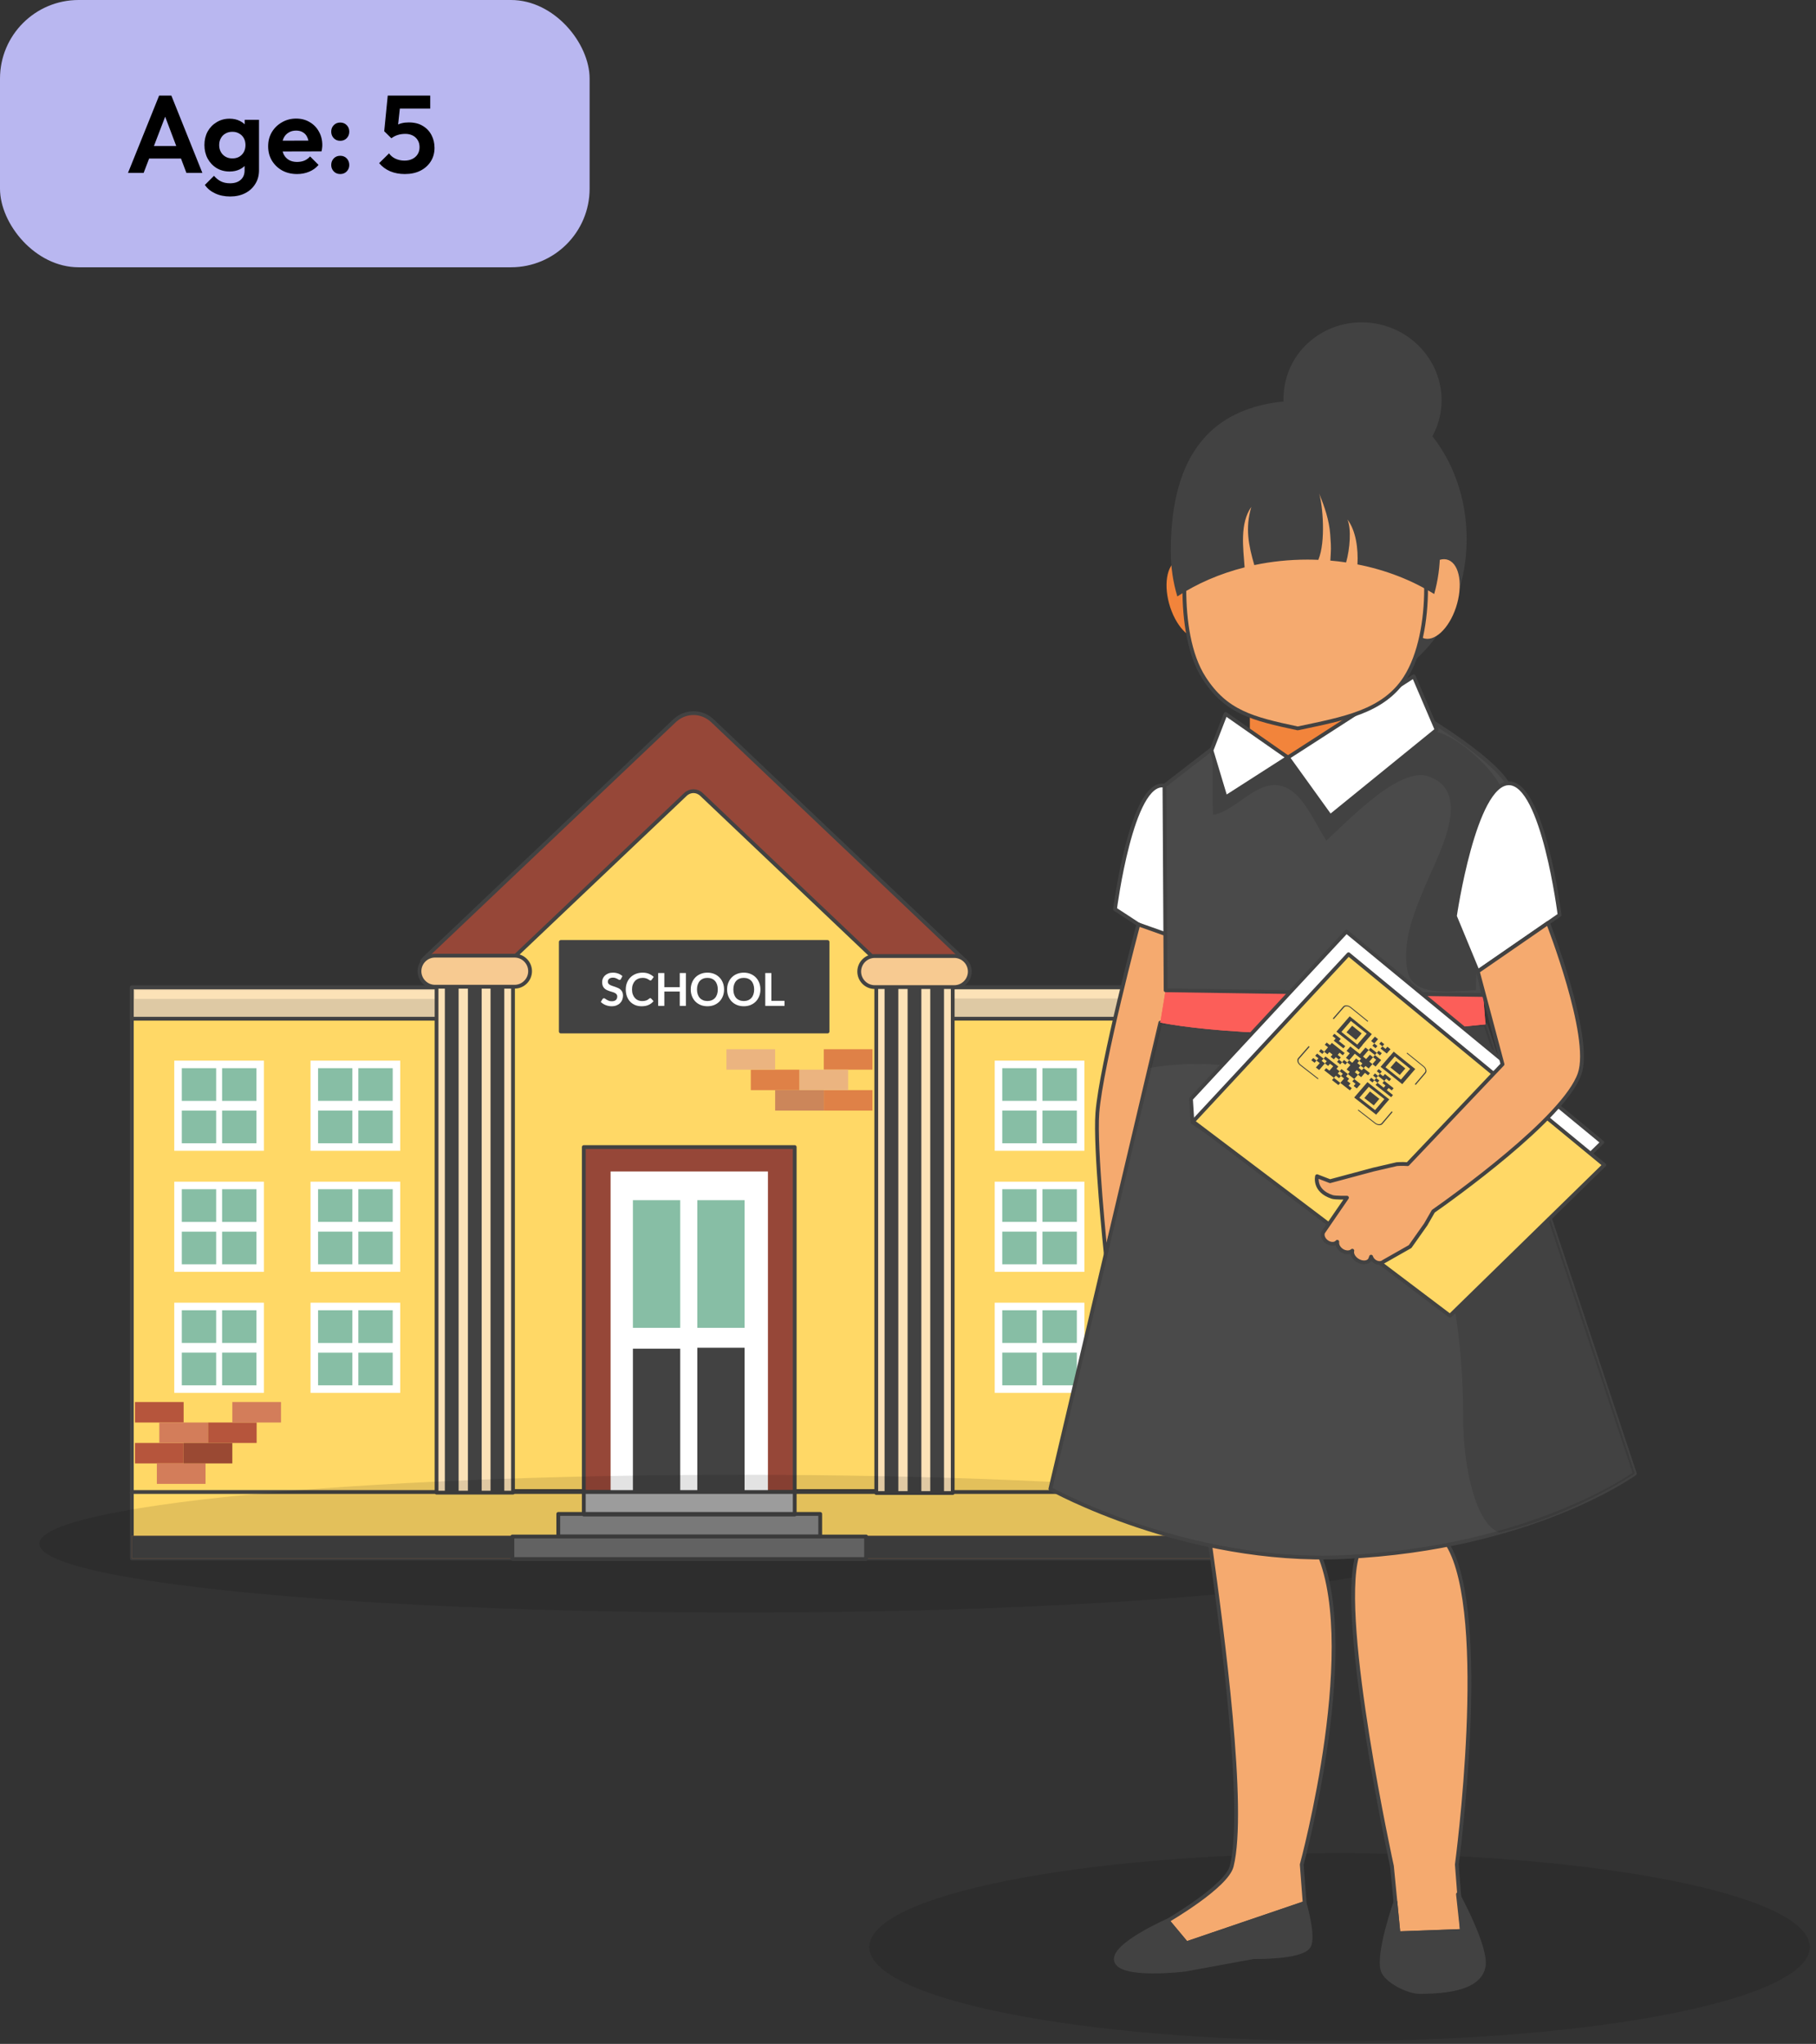 <svg width="231" height="260" viewBox="0 0 231 260" fill="none" xmlns="http://www.w3.org/2000/svg">
<rect x="0" y="0" width="231" height="260" fill="#333333" stroke="none"/>
<g clip-path="url(#clip0_1931_85)">
<path d="M117.912 189.875H160.665V125.601H117.912V189.875Z" fill="#FFD866"/>
<path d="M117.912 189.875H160.665V125.601H117.912V189.875Z" stroke="#424242" stroke-width="0.482" stroke-linecap="round" stroke-linejoin="round"/>
<path d="M119.097 129.586H160.665V125.596H119.097V129.586Z" fill="#DEC9A4"/>
<path d="M119.097 129.586H160.665V125.596H119.097V129.586Z" stroke="#424242" stroke-width="0.482" stroke-linecap="round" stroke-linejoin="round"/>
<path d="M160.366 125.899H120.827V127.013H160.366V125.899Z" fill="#FCE2B7"/>
<path d="M144.338 145.912H154.786V135.402H144.338V145.912Z" fill="#87BEA5"/>
<path d="M144.338 145.912H154.786V135.402H144.338V145.912Z" stroke="white" stroke-width="0.959" stroke-miterlimit="10"/>
<path d="M149.181 145.912H149.938V135.402H149.181V145.912Z" fill="white"/>
<path d="M154.603 141.281V140.043H144.526V141.281H154.603Z" fill="white"/>
<path d="M127.01 145.912H137.457V135.402H127.01V145.912Z" fill="#87BEA5"/>
<path d="M127.01 145.912H137.457V135.402H127.01V145.912Z" stroke="white" stroke-width="0.959" stroke-miterlimit="10"/>
<path d="M131.848 145.912H132.604V135.402H131.848V145.912Z" fill="white"/>
<path d="M137.269 141.276V140.038H127.193V141.276H137.269Z" fill="white"/>
<path d="M144.338 161.309H154.786V150.799H144.338V161.309Z" fill="#87BEA5"/>
<path d="M144.338 161.309H154.786V150.799H144.338V161.309Z" stroke="white" stroke-width="0.959" stroke-miterlimit="10"/>
<path d="M149.181 161.309H149.938V150.799H149.181V161.309Z" fill="white"/>
<path d="M154.603 156.673V155.434H144.526V156.673H154.603Z" fill="white"/>
<path d="M127.01 161.309H137.457V150.799H127.01V161.309Z" fill="#87BEA5"/>
<path d="M127.01 161.309H137.457V150.799H127.01V161.309Z" stroke="white" stroke-width="0.959" stroke-miterlimit="10"/>
<path d="M131.848 161.309H132.604V150.799H131.848V161.309Z" fill="white"/>
<path d="M137.269 156.673V155.434H127.193V156.673H137.269Z" fill="white"/>
<path d="M144.338 176.705H154.786V166.195H144.338V176.705Z" fill="#87BEA5"/>
<path d="M144.338 176.705H154.786V166.195H144.338V176.705Z" stroke="white" stroke-width="0.959" stroke-miterlimit="10"/>
<path d="M149.181 176.705H149.938V166.195H149.181V176.705Z" fill="white"/>
<path d="M154.598 172.069V170.831H144.521V172.069H154.598Z" fill="white"/>
<path d="M127.01 176.705H137.457V166.195H127.01V176.705Z" fill="#87BEA5"/>
<path d="M127.01 176.705H137.457V166.195H127.01V176.705Z" stroke="white" stroke-width="0.959" stroke-miterlimit="10"/>
<path d="M131.848 176.705H132.604V166.195H131.848V176.705Z" fill="white"/>
<path d="M137.264 172.069V170.831H127.188V172.069H137.264Z" fill="white"/>
<path d="M154.478 186.155H160.67V183.553H154.478V186.155Z" fill="#B6553C"/>
<path d="M145.187 183.553H151.379V180.95H145.187V183.553Z" fill="#B6553C"/>
<path d="M154.478 180.95H160.67V178.348H154.478V180.95Z" fill="#B6553C"/>
<path d="M151.379 183.553H157.571V180.95H151.379V183.553Z" fill="#D37D5A"/>
<path d="M142.093 180.95H148.285V178.348H142.093V180.95Z" fill="#D37D5A"/>
<path d="M151.692 188.757H157.884V186.155H151.692V188.757Z" fill="#D37D5A"/>
<path d="M148.28 186.155H154.473V183.553H148.28V186.155Z" fill="#9A4933"/>
<path d="M59.521 125.601H16.768V189.875H59.521V125.601Z" fill="#FFD866"/>
<path d="M59.521 125.601H16.768V189.875H59.521V125.601Z" stroke="#424242" stroke-width="0.482" stroke-linecap="round" stroke-linejoin="round"/>
<path d="M58.335 125.601H16.768V129.591H58.335V125.601Z" fill="#DEC9A4"/>
<path d="M58.335 125.601H16.768V129.591H58.335V125.601Z" stroke="#424242" stroke-width="0.482" stroke-linecap="round" stroke-linejoin="round"/>
<path d="M56.669 125.962H17.129V127.075H56.669V125.962Z" fill="#FCE2B7"/>
<path d="M33.094 135.402H22.647V145.912H33.094V135.402Z" fill="#87BEA5"/>
<path d="M33.094 135.402H22.647V145.912H33.094V135.402Z" stroke="white" stroke-width="0.959" stroke-miterlimit="10"/>
<path d="M28.251 135.402H27.495V145.912H28.251V135.402Z" fill="white"/>
<path d="M32.906 141.281V140.043H22.83V141.281H32.906Z" fill="white"/>
<path d="M50.433 135.402H39.98V145.912H50.433V135.402Z" fill="#87BEA5"/>
<path d="M50.433 135.402H39.98V145.912H50.433V135.402Z" stroke="white" stroke-width="0.959" stroke-miterlimit="10"/>
<path d="M45.58 135.402H44.823V145.912H45.58V135.402Z" fill="white"/>
<path d="M50.24 141.276V140.038H40.163V141.276H50.24Z" fill="white"/>
<path d="M33.094 150.799H22.647V161.309H33.094V150.799Z" fill="#87BEA5"/>
<path d="M33.094 150.799H22.647V161.309H33.094V150.799Z" stroke="white" stroke-width="0.959" stroke-miterlimit="10"/>
<path d="M28.251 150.799H27.495V161.309H28.251V150.799Z" fill="white"/>
<path d="M32.911 156.678V155.439H22.835V156.678H32.911Z" fill="white"/>
<path d="M50.433 150.799H39.98V161.309H50.433V150.799Z" fill="#87BEA5"/>
<path d="M50.433 150.799H39.98V161.309H50.433V150.799Z" stroke="white" stroke-width="0.959" stroke-miterlimit="10"/>
<path d="M45.58 150.799H44.823V161.309H45.58V150.799Z" fill="white"/>
<path d="M50.245 156.673V155.434H40.168V156.673H50.245Z" fill="white"/>
<path d="M33.094 166.195H22.647V176.705H33.094V166.195Z" fill="#87BEA5"/>
<path d="M33.094 166.195H22.647V176.705H33.094V166.195Z" stroke="white" stroke-width="0.959" stroke-miterlimit="10"/>
<path d="M28.251 166.195H27.495V176.705H28.251V166.195Z" fill="white"/>
<path d="M32.906 172.069V170.831H22.83V172.069H32.906Z" fill="white"/>
<path d="M50.433 166.195H39.98V176.705H50.433V166.195Z" fill="#87BEA5"/>
<path d="M50.433 166.195H39.98V176.705H50.433V166.195Z" stroke="white" stroke-width="0.959" stroke-miterlimit="10"/>
<path d="M45.58 166.195H44.823V176.705H45.58V166.195Z" fill="white"/>
<path d="M50.24 172.074V170.836H40.163V172.074H50.24Z" fill="white"/>
<path d="M23.36 183.557H17.168V186.16H23.36V183.557Z" fill="#B6553C"/>
<path d="M32.646 180.955H26.454V183.557H32.646V180.955Z" fill="#B6553C"/>
<path d="M23.36 178.353H17.168V180.955H23.36V178.353Z" fill="#B6553C"/>
<path d="M26.458 180.955H20.266V183.557H26.458V180.955Z" fill="#D37D5A"/>
<path d="M35.745 178.353H29.552V180.955H35.745V178.353Z" fill="#D37D5A"/>
<path d="M26.145 186.16H19.953V188.762H26.145V186.16Z" fill="#D37D5A"/>
<path d="M29.552 183.557H23.36V186.16H29.552V183.557Z" fill="#9A4933"/>
<path d="M160.631 189.798H16.768V198.246H160.631V189.798Z" fill="#FFD866"/>
<path d="M160.631 189.798H16.768V198.246H160.631V189.798Z" stroke="#424242" stroke-width="0.482" stroke-linecap="round" stroke-linejoin="round"/>
<path d="M160.631 195.373H16.768V198.241H160.631V195.373Z" fill="#AE754E"/>
<path d="M160.631 195.373H16.768V198.241H160.631V195.373Z" fill="#424242"/>
<path d="M111.714 189.437H64.706V112.026L88.208 94.88L111.714 112.026V189.437Z" fill="#FFD866"/>
<path d="M64.894 122.232L87.191 101.058C87.774 100.504 88.647 100.504 89.23 101.058L111.527 122.232H122.716C122.591 122.068 122.451 121.909 122.297 121.765L90.637 91.7C89.254 90.389 87.172 90.389 85.789 91.7L54.129 121.765C53.974 121.909 53.835 122.068 53.709 122.232H64.899H64.894Z" fill="#964738"/>
<path d="M64.894 122.232L87.191 101.058C87.774 100.504 88.647 100.504 89.23 101.058L111.527 122.232H122.716C122.591 122.068 122.451 121.909 122.297 121.765L90.637 91.7C89.254 90.389 87.172 90.389 85.789 91.7L54.129 121.765C53.974 121.909 53.835 122.068 53.709 122.232H64.899H64.894Z" stroke="#424242" stroke-width="0.482" stroke-linecap="round" stroke-linejoin="round"/>
<path d="M105.267 119.828H71.337V131.215H105.267V119.828Z" fill="#424242"/>
<path d="M105.267 119.828H71.337V131.215H105.267V119.828Z" stroke="#424242" stroke-width="0.482" stroke-linecap="round" stroke-linejoin="round"/>
<path d="M65.255 122.232H55.531V189.875H65.255V122.232Z" fill="#FCE2B7"/>
<path d="M65.255 122.232H55.531V189.875H65.255V122.232Z" stroke="#424242" stroke-width="0.482" stroke-linecap="round" stroke-linejoin="round"/>
<path d="M61.27 122.232H59.521V189.875H61.27V122.232Z" fill="#424242"/>
<path d="M58.336 122.232H56.586V189.875H58.336V122.232Z" fill="#424242"/>
<path d="M64.147 122.232H62.398V189.875H64.147V122.232Z" fill="#424242"/>
<path d="M65.453 125.519H55.334C54.245 125.519 53.358 124.627 53.358 123.543C53.358 122.454 54.249 121.567 55.334 121.567H65.453C66.538 121.567 67.429 122.459 67.429 123.543C67.429 124.632 66.538 125.519 65.453 125.519Z" fill="#F7CA91"/>
<path d="M65.453 125.519H55.334C54.245 125.519 53.358 124.627 53.358 123.543C53.358 122.454 54.249 121.567 55.334 121.567H65.453C66.538 121.567 67.429 122.459 67.429 123.543C67.429 124.632 66.538 125.519 65.453 125.519Z" stroke="#424242" stroke-width="0.482" stroke-linecap="round" stroke-linejoin="round"/>
<path d="M121.188 122.28H111.464V189.923H121.188V122.28Z" fill="#FCE2B7"/>
<path d="M121.188 122.28H111.464V189.923H121.188V122.28Z" stroke="#424242" stroke-width="0.482" stroke-linecap="round" stroke-linejoin="round"/>
<path d="M117.198 122.28H115.449V189.923H117.198V122.28Z" fill="#424242"/>
<path d="M114.268 122.28H112.519V189.923H114.268V122.28Z" fill="#424242"/>
<path d="M120.08 122.28H118.331V189.923H120.08V122.28Z" fill="#424242"/>
<path d="M121.386 125.567H111.271C110.182 125.567 109.295 124.675 109.295 123.591C109.295 122.502 110.187 121.615 111.271 121.615H121.386C122.475 121.615 123.362 122.507 123.362 123.591C123.362 124.68 122.47 125.567 121.386 125.567Z" fill="#F7CA91"/>
<path d="M121.386 125.567H111.271C110.182 125.567 109.295 124.675 109.295 123.591C109.295 122.502 110.187 121.615 111.271 121.615H121.386C122.475 121.615 123.362 122.507 123.362 123.591C123.362 124.68 122.47 125.567 121.386 125.567Z" stroke="#424242" stroke-width="0.482" stroke-linecap="round" stroke-linejoin="round"/>
<path d="M101.089 145.917H74.262V189.798H101.089V145.917Z" fill="#964738"/>
<path d="M101.089 145.917H74.262V189.798H101.089V145.917Z" stroke="#424242" stroke-width="0.482" stroke-linecap="round" stroke-linejoin="round"/>
<path d="M97.682 149.02H77.669V191.576H97.682V149.02Z" fill="white"/>
<path d="M86.526 171.563H80.507V191.576H86.526V171.563Z" fill="#424242"/>
<path d="M94.713 171.443H88.699V191.456H94.713V171.443Z" fill="#424242"/>
<path d="M86.526 152.673H80.507V168.913H86.526V152.673Z" fill="#87BEA5"/>
<path d="M94.713 152.673H88.699V168.913H94.713V152.673Z" fill="#87BEA5"/>
<path d="M101.089 189.798H74.262V192.665H101.089V189.798Z" fill="#AFAFAF"/>
<path d="M104.332 192.583H71.014V195.451H104.332V192.583Z" fill="#888888"/>
<path d="M110.167 195.455H65.178V198.323H110.167V195.455Z" fill="#6E6E6E"/>
<path d="M101.089 189.798H74.262V192.665H101.089V189.798Z" stroke="#424242" stroke-width="0.482" stroke-linecap="round" stroke-linejoin="round"/>
<path d="M104.332 192.583H71.014V195.451H104.332V192.583Z" stroke="#424242" stroke-width="0.482" stroke-linecap="round" stroke-linejoin="round"/>
<path d="M110.167 195.455H65.178V198.323H110.167V195.455Z" stroke="#424242" stroke-width="0.482" stroke-linecap="round" stroke-linejoin="round"/>
<path d="M104.79 141.276H110.982V138.674H104.79V141.276Z" fill="#DF8147"/>
<path d="M95.504 138.674H101.696V136.072H95.504V138.674Z" fill="#DF8147"/>
<path d="M104.79 136.072H110.982V133.47H104.79V136.072Z" fill="#DF8147"/>
<path d="M101.691 138.674H107.883V136.072H101.691V138.674Z" fill="#EBB480"/>
<path d="M92.405 136.072H98.598V133.47H92.405V136.072Z" fill="#EBB480"/>
<path d="M98.602 141.276H104.794V138.674H98.602V141.276Z" fill="#CC865A"/>
<path opacity="0.11" d="M94.27 205.136C143.573 205.136 183.54 201.212 183.54 196.371C183.54 191.53 143.573 187.605 94.27 187.605C44.968 187.605 5 191.53 5 196.371C5 201.212 44.968 205.136 94.27 205.136Z" fill="black"/>
<path d="M78.983 124.537C78.962 124.579 78.936 124.609 78.908 124.627C78.881 124.644 78.848 124.653 78.809 124.653C78.771 124.653 78.727 124.638 78.679 124.609C78.631 124.579 78.574 124.545 78.509 124.508C78.443 124.472 78.366 124.439 78.277 124.41C78.191 124.379 78.087 124.364 77.968 124.364C77.86 124.364 77.766 124.377 77.684 124.404C77.606 124.429 77.538 124.465 77.482 124.511C77.428 124.557 77.388 124.613 77.361 124.679C77.334 124.742 77.32 124.813 77.32 124.89C77.32 124.988 77.347 125.07 77.401 125.136C77.457 125.201 77.53 125.257 77.621 125.303C77.712 125.35 77.815 125.391 77.93 125.428C78.046 125.464 78.163 125.504 78.283 125.546C78.404 125.587 78.523 125.635 78.639 125.691C78.754 125.745 78.858 125.814 78.948 125.899C79.039 125.982 79.111 126.084 79.165 126.205C79.221 126.327 79.249 126.474 79.249 126.648C79.249 126.837 79.216 127.014 79.15 127.18C79.087 127.344 78.992 127.487 78.867 127.611C78.744 127.732 78.592 127.828 78.413 127.9C78.234 127.969 78.029 128.004 77.797 128.004C77.664 128.004 77.533 127.99 77.404 127.963C77.275 127.938 77.151 127.902 77.031 127.853C76.913 127.805 76.803 127.747 76.699 127.68C76.596 127.612 76.505 127.537 76.424 127.454L76.649 127.081C76.671 127.054 76.696 127.032 76.725 127.015C76.755 126.996 76.789 126.986 76.826 126.986C76.874 126.986 76.926 127.006 76.982 127.047C77.038 127.085 77.103 127.129 77.179 127.177C77.256 127.225 77.345 127.269 77.447 127.31C77.552 127.348 77.676 127.368 77.82 127.368C78.042 127.368 78.214 127.316 78.335 127.212C78.457 127.106 78.517 126.954 78.517 126.758C78.517 126.648 78.489 126.558 78.433 126.489C78.379 126.419 78.307 126.362 78.216 126.315C78.126 126.267 78.023 126.227 77.907 126.194C77.791 126.161 77.674 126.125 77.554 126.087C77.435 126.048 77.317 126.002 77.202 125.948C77.086 125.894 76.983 125.824 76.892 125.737C76.802 125.65 76.728 125.542 76.673 125.413C76.619 125.282 76.592 125.121 76.592 124.93C76.592 124.778 76.621 124.63 76.681 124.485C76.743 124.34 76.832 124.212 76.947 124.1C77.065 123.989 77.208 123.899 77.378 123.832C77.548 123.764 77.741 123.73 77.959 123.73C78.206 123.73 78.433 123.769 78.642 123.846C78.85 123.923 79.027 124.031 79.174 124.17L78.983 124.537ZM82.716 126.972C82.759 126.972 82.795 126.988 82.826 127.021L83.133 127.353C82.963 127.563 82.754 127.724 82.505 127.836C82.258 127.948 81.962 128.004 81.615 128.004C81.304 128.004 81.025 127.951 80.776 127.845C80.529 127.739 80.318 127.591 80.143 127.402C79.968 127.213 79.833 126.988 79.738 126.726C79.646 126.464 79.599 126.177 79.599 125.867C79.599 125.553 79.651 125.266 79.755 125.005C79.86 124.743 80.006 124.518 80.195 124.329C80.384 124.14 80.609 123.993 80.872 123.889C81.136 123.783 81.427 123.73 81.745 123.73C82.055 123.73 82.326 123.78 82.557 123.881C82.79 123.979 82.99 124.11 83.156 124.274L82.895 124.635C82.88 124.659 82.86 124.679 82.835 124.696C82.812 124.713 82.779 124.722 82.737 124.722C82.692 124.722 82.647 124.705 82.601 124.67C82.554 124.635 82.496 124.598 82.424 124.557C82.353 124.517 82.262 124.479 82.152 124.445C82.044 124.41 81.907 124.392 81.739 124.392C81.542 124.392 81.361 124.427 81.195 124.497C81.031 124.564 80.89 124.661 80.77 124.789C80.653 124.916 80.56 125.071 80.493 125.254C80.427 125.435 80.394 125.64 80.394 125.867C80.394 126.102 80.427 126.311 80.493 126.495C80.56 126.678 80.651 126.832 80.765 126.957C80.878 127.082 81.012 127.179 81.166 127.246C81.321 127.312 81.487 127.345 81.664 127.345C81.77 127.345 81.865 127.339 81.95 127.327C82.037 127.316 82.116 127.297 82.187 127.272C82.26 127.247 82.329 127.215 82.392 127.177C82.458 127.136 82.522 127.087 82.586 127.029C82.605 127.012 82.626 126.999 82.647 126.989C82.668 126.977 82.691 126.972 82.716 126.972ZM87.249 127.958H86.466V126.13H84.505V127.958H83.722V123.777H84.505V125.575H86.466V123.777H87.249V127.958ZM92.103 125.867C92.103 126.174 92.052 126.458 91.95 126.72C91.848 126.98 91.704 127.206 91.519 127.397C91.334 127.587 91.111 127.737 90.851 127.845C90.591 127.951 90.303 128.004 89.987 128.004C89.67 128.004 89.381 127.951 89.119 127.845C88.859 127.737 88.635 127.587 88.448 127.397C88.263 127.206 88.12 126.98 88.017 126.72C87.915 126.458 87.864 126.174 87.864 125.867C87.864 125.561 87.915 125.277 88.017 125.017C88.12 124.755 88.263 124.528 88.448 124.338C88.635 124.147 88.859 123.998 89.119 123.892C89.381 123.784 89.67 123.73 89.987 123.73C90.303 123.73 90.591 123.784 90.851 123.892C91.111 124 91.334 124.15 91.519 124.34C91.704 124.529 91.848 124.755 91.95 125.017C92.052 125.277 92.103 125.561 92.103 125.867ZM91.305 125.867C91.305 125.638 91.274 125.432 91.213 125.251C91.153 125.068 91.066 124.913 90.952 124.786C90.838 124.659 90.7 124.561 90.536 124.494C90.374 124.426 90.191 124.392 89.987 124.392C89.782 124.392 89.598 124.426 89.434 124.494C89.27 124.561 89.131 124.659 89.015 124.786C88.901 124.913 88.814 125.068 88.752 125.251C88.69 125.432 88.659 125.638 88.659 125.867C88.659 126.096 88.69 126.303 88.752 126.486C88.814 126.667 88.901 126.821 89.015 126.948C89.131 127.074 89.27 127.17 89.434 127.238C89.598 127.305 89.782 127.339 89.987 127.339C90.191 127.339 90.374 127.305 90.536 127.238C90.7 127.17 90.838 127.074 90.952 126.948C91.066 126.821 91.153 126.667 91.213 126.486C91.274 126.303 91.305 126.096 91.305 125.867ZM96.728 125.867C96.728 126.174 96.677 126.458 96.575 126.72C96.473 126.98 96.329 127.206 96.144 127.397C95.959 127.587 95.736 127.737 95.476 127.845C95.216 127.951 94.928 128.004 94.612 128.004C94.295 128.004 94.006 127.951 93.744 127.845C93.484 127.737 93.26 127.587 93.073 127.397C92.888 127.206 92.745 126.98 92.643 126.72C92.54 126.458 92.489 126.174 92.489 125.867C92.489 125.561 92.54 125.277 92.643 125.017C92.745 124.755 92.888 124.528 93.073 124.338C93.26 124.147 93.484 123.998 93.744 123.892C94.006 123.784 94.295 123.73 94.612 123.73C94.928 123.73 95.216 123.784 95.476 123.892C95.736 124 95.959 124.15 96.144 124.34C96.329 124.529 96.473 124.755 96.575 125.017C96.677 125.277 96.728 125.561 96.728 125.867ZM95.93 125.867C95.93 125.638 95.899 125.432 95.838 125.251C95.778 125.068 95.691 124.913 95.577 124.786C95.463 124.659 95.325 124.561 95.161 124.494C94.999 124.426 94.816 124.392 94.612 124.392C94.407 124.392 94.223 124.426 94.059 124.494C93.895 124.561 93.756 124.659 93.64 124.786C93.526 124.913 93.439 125.068 93.377 125.251C93.315 125.432 93.284 125.638 93.284 125.867C93.284 126.096 93.315 126.303 93.377 126.486C93.439 126.667 93.526 126.821 93.64 126.948C93.756 127.074 93.895 127.17 94.059 127.238C94.223 127.305 94.407 127.339 94.612 127.339C94.816 127.339 94.999 127.305 95.161 127.238C95.325 127.17 95.463 127.074 95.577 126.948C95.691 126.821 95.778 126.667 95.838 126.486C95.899 126.303 95.93 126.096 95.93 125.867ZM98.121 127.316H99.795V127.958H97.343V123.777H98.121V127.316Z" fill="white"/>
<path opacity="0.11" d="M170.394 259.629C203.433 259.629 230.216 254.28 230.216 247.683C230.216 241.085 203.433 235.737 170.394 235.737C137.355 235.737 110.572 241.085 110.572 247.683C110.572 254.28 137.355 259.629 170.394 259.629Z" fill="black"/>
<path d="M172.428 89.078H158.983V96.282H172.428V89.078Z" fill="#F2843B"/>
<path d="M148.232 119.837L141.833 115.65C141.833 115.65 143.958 99.154 148.116 99.945C153.003 100.87 148.232 119.837 148.232 119.837Z" fill="white"/>
<path d="M148.232 119.837L141.833 115.65C141.833 115.65 143.958 99.154 148.116 99.945C153.003 100.87 148.232 119.837 148.232 119.837Z" stroke="#424242" stroke-width="0.482" stroke-linecap="round" stroke-linejoin="round"/>
<path d="M140.657 159.506C140.657 159.506 139.24 146.047 139.587 141.57C140.059 135.455 144.801 117.592 144.801 117.592L151.046 119.813L140.657 159.506Z" fill="#F5AA6F"/>
<path d="M140.657 159.506C140.657 159.506 139.24 146.047 139.587 141.57C140.059 135.455 144.801 117.592 144.801 117.592L151.046 119.813L140.657 159.506Z" stroke="#424242" stroke-width="0.482" stroke-linecap="round" stroke-linejoin="round"/>
<path d="M185.314 237.187L185.964 245.635L177.888 245.933L177.059 237.385C177.059 237.385 170.259 206.394 172.621 197.976C173.406 195.176 182.654 194.024 184.162 196.506C189.588 205.426 185.314 237.177 185.314 237.177V237.187Z" fill="#F5AA6F"/>
<path d="M165.585 237.187L165.956 242.083L150.926 247.201L148.526 244.324C148.526 244.324 156.034 239.987 156.679 237.389C158.482 230.147 155.489 207.642 153.947 196.593C153.542 193.711 165.864 193.947 167.233 196.515C173.468 208.192 165.585 237.187 165.585 237.187Z" fill="#F5AA6F"/>
<path d="M185.314 237.187L185.964 245.635L177.888 245.933L177.059 237.385C177.059 237.385 170.259 206.394 172.621 197.976C173.406 195.176 182.654 194.024 184.162 196.506C189.588 205.426 185.314 237.177 185.314 237.177V237.187Z" stroke="#424242" stroke-width="0.482" stroke-linecap="round" stroke-linejoin="round"/>
<path d="M165.585 237.187L165.956 242.083L150.926 247.201L148.526 244.324C148.526 244.324 156.034 239.987 156.679 237.389C158.482 230.147 155.489 207.642 153.947 196.593C153.542 193.711 165.864 193.947 167.233 196.515C173.468 208.192 165.585 237.187 165.585 237.187Z" stroke="#424242" stroke-width="0.482" stroke-linecap="round" stroke-linejoin="round"/>
<path d="M185.458 240.965C185.458 240.965 189.227 247.822 188.711 250.217C188.248 252.352 185.665 253.393 180.581 253.393C179.049 253.393 176.355 251.986 175.898 250.714C175.151 248.613 177.502 241.943 177.502 241.943L177.888 245.928L185.964 245.63L185.458 240.96V240.965Z" fill="#424242"/>
<path d="M165.951 242.083C165.951 242.083 167.281 246.56 166.428 247.678C165.354 249.085 159.451 248.96 159.451 248.96L150.757 250.555C150.757 250.555 142.551 251.571 141.963 249.437C141.414 247.432 148.517 244.324 148.517 244.324L150.916 247.201L165.947 242.083H165.951Z" fill="#424242"/>
<path d="M185.458 240.965C185.458 240.965 189.227 247.822 188.711 250.217C188.248 252.352 185.665 253.393 180.581 253.393C179.049 253.393 176.355 251.986 175.898 250.714C175.151 248.613 177.502 241.943 177.502 241.943L177.888 245.928L185.964 245.63L185.458 240.96V240.965Z" stroke="#424242" stroke-width="0.482" stroke-linecap="round" stroke-linejoin="round"/>
<path d="M165.951 242.083C165.951 242.083 167.281 246.56 166.428 247.678C165.354 249.085 159.451 248.96 159.451 248.96L150.757 250.555C150.757 250.555 142.551 251.571 141.963 249.437C141.414 247.432 148.517 244.324 148.517 244.324L150.916 247.201L165.947 242.083H165.951Z" stroke="#424242" stroke-width="0.482" stroke-linecap="round" stroke-linejoin="round"/>
<path d="M207.952 187.451C207.952 187.451 194.884 196.964 171.011 198.072C150.81 199.007 133.611 189.398 133.611 189.398L147.596 130.087L188.956 130.313L207.952 187.451Z" fill="#4A4A4A"/>
<path d="M207.952 187.451C207.952 187.451 194.884 196.964 171.011 198.072C150.81 199.007 133.611 189.398 133.611 189.398L147.596 130.087L188.956 130.313L207.952 187.451Z" stroke="#424242" stroke-width="0.482" stroke-linecap="round" stroke-linejoin="round"/>
<path opacity="0.11" d="M207.953 187.451C207.953 187.451 200.142 192.704 190.725 194.959C187.651 193.836 186.119 186.473 186.119 180.425C186.119 127.287 146.237 135.86 146.237 135.86L147.596 130.087L188.957 130.313L207.953 187.451Z" fill="black"/>
<path d="M188.957 130.309C161.884 133.152 147.596 130.082 147.596 130.082L148.271 125.967L188.658 126.564L188.957 130.304V130.309Z" fill="#FC5E59"/>
<path d="M188.957 130.309C161.884 133.152 147.596 130.082 147.596 130.082L148.271 125.967L188.658 126.564L188.957 130.304V130.309Z" fill="#FC5E59"/>
<path d="M163.826 96.355L181.328 91.266C181.328 91.266 190.677 96.88 191.949 100.094C184.542 107.501 188.658 126.569 188.658 126.569L148.27 125.972L148.121 99.945L156.646 93.362L163.826 96.355Z" fill="#4A4A4A"/>
<path d="M163.826 96.355L181.328 91.266C181.328 91.266 190.677 96.88 191.949 100.094C184.542 107.501 188.658 126.569 188.658 126.569L148.27 125.972L148.121 99.945L156.646 93.362L163.826 96.355Z" stroke="#424242" stroke-width="0.482" stroke-linecap="round" stroke-linejoin="round"/>
<path opacity="0.11" d="M163.826 96.355L154.265 95.964C154.265 98.528 154.208 101.111 154.29 103.66C156.911 103.241 159.282 99.974 161.985 99.868C165.426 99.733 167.031 104.479 168.727 106.918C171.406 104.494 177.974 97.478 181.685 98.75C187.564 100.764 182.837 108.922 181.174 112.951C179.839 116.194 178.437 119.577 178.982 123.249C179.531 126.969 184.494 126.044 187.709 125.967C188.166 123.543 186.277 101.757 190.797 99.882C189.386 97.213 184.894 93.242 182.244 93.039L163.831 96.35L163.826 96.355Z" fill="black"/>
<path d="M182.745 92.837L169.209 103.834L163.826 96.355L179.83 86.033L182.745 92.837Z" fill="white"/>
<path d="M155.899 101.439L154.102 95.458L155.899 90.818L163.826 96.355L155.899 101.439Z" fill="white"/>
<path d="M182.745 92.837L169.209 103.834L163.826 96.355L179.83 86.033L182.745 92.837Z" stroke="#424242" stroke-width="0.482" stroke-linecap="round" stroke-linejoin="round"/>
<path d="M155.899 101.439L154.102 95.458L155.899 90.818L163.826 96.355L155.899 101.439Z" stroke="#424242" stroke-width="0.482" stroke-linecap="round" stroke-linejoin="round"/>
<path d="M184.172 164.494L151.683 142.756L151.495 139.787L171.271 118.507L203.809 145.315L184.172 164.494Z" fill="white"/>
<path d="M184.172 164.494L151.683 142.756L151.495 139.787L171.271 118.507L203.809 145.315L184.172 164.494Z" stroke="#424242" stroke-width="0.482" stroke-linecap="round" stroke-linejoin="round"/>
<path d="M184.437 167.376L151.755 142.669L171.536 121.389L204.069 148.196L184.437 167.376Z" fill="#FFD866"/>
<path d="M184.437 167.376L151.755 142.669L171.536 121.389L204.069 148.196L184.437 167.376Z" stroke="#424242" stroke-width="0.482" stroke-linecap="round" stroke-linejoin="round"/>
<path d="M198.378 116.396L187.978 123.577L185.068 116.546C185.068 116.546 187.526 99.598 191.949 99.641C196.296 99.684 198.382 116.392 198.382 116.392L198.378 116.396Z" fill="white"/>
<path d="M198.378 116.396L187.978 123.577L185.068 116.546C185.068 116.546 187.526 99.598 191.949 99.641C196.296 99.684 198.382 116.392 198.382 116.392L198.378 116.396Z" stroke="#424242" stroke-width="0.482" stroke-linecap="round" stroke-linejoin="round"/>
<path d="M196.908 117.413L187.978 123.577L191.125 135.383L179.059 148.09C178.331 148.028 177.671 148.09 177.671 148.09L174.712 148.775L169.185 150.259L167.532 149.623C167.532 149.623 167.05 151.473 169.464 152.259C169.85 152.384 171.339 152.355 171.339 152.355L168.308 156.769C168.12 157.193 168.39 157.772 168.91 158.061C169.363 158.316 169.864 158.263 170.105 157.964C170.033 158.408 170.351 158.928 170.871 159.174C171.305 159.376 171.753 159.338 172.018 159.097C171.893 159.559 172.264 160.147 172.866 160.432C173.498 160.726 174.143 160.586 174.312 160.118L174.404 159.858C174.486 160.138 174.707 160.407 175.025 160.557C175.382 160.726 175.753 160.692 175.979 160.499L179.367 158.576L181.357 155.757L182.321 154.08C184.499 152.557 199.009 142.231 200.941 136.568C202.556 131.836 196.913 117.404 196.913 117.404L196.908 117.413Z" fill="#F5AA6F"/>
<path d="M196.908 117.413L187.978 123.577L191.125 135.383L179.059 148.09C178.331 148.028 177.671 148.09 177.671 148.09L174.712 148.775L169.185 150.259L167.532 149.623C167.532 149.623 167.05 151.473 169.464 152.259C169.85 152.384 171.339 152.355 171.339 152.355L168.308 156.769C168.12 157.193 168.39 157.772 168.91 158.061C169.363 158.316 169.864 158.263 170.105 157.964C170.033 158.408 170.351 158.928 170.871 159.174C171.305 159.376 171.753 159.338 172.018 159.097C171.893 159.559 172.264 160.147 172.866 160.432C173.498 160.726 174.143 160.586 174.312 160.118L174.404 159.858C174.486 160.138 174.707 160.407 175.025 160.557C175.382 160.726 175.753 160.692 175.979 160.499L179.367 158.576L181.357 155.757L182.321 154.08C184.499 152.557 199.009 142.231 200.941 136.568C202.556 131.836 196.913 117.404 196.913 117.404L196.908 117.413Z" stroke="#424242" stroke-width="0.482" stroke-linecap="round" stroke-linejoin="round"/>
<path d="M183.155 52.946C182.003 58.228 176.668 61.553 171.238 60.367C165.807 59.182 162.337 53.944 163.489 48.662C164.641 43.381 169.975 40.056 175.406 41.241C180.837 42.426 184.306 47.665 183.155 52.946Z" fill="#424242"/>
<path d="M186.562 68.559C186.562 79.06 179.435 87.565 170.645 87.565C161.855 87.565 154.728 79.055 154.728 68.559C154.728 58.064 161.855 49.554 170.645 49.554C179.435 49.554 186.562 58.064 186.562 68.559Z" fill="#424242"/>
<path d="M154.024 75.127C154.93 77.86 154.506 80.558 153.085 81.151C151.658 81.744 149.769 80.009 148.863 77.272C147.957 74.54 148.377 71.841 149.803 71.248C151.229 70.656 153.118 72.39 154.024 75.123V75.127Z" fill="#F2843B"/>
<path d="M180.042 75.127C179.136 77.86 179.555 80.558 180.981 81.151C182.408 81.744 184.297 80.009 185.203 77.272C186.109 74.54 185.689 71.841 184.263 71.248C182.837 70.656 180.947 72.39 180.042 75.123V75.127Z" fill="#F5AA6F"/>
<path d="M181.396 74.901C181.396 65.094 174.515 57.143 166.024 57.143C157.533 57.143 150.651 65.094 150.651 74.901C150.651 78.857 151.249 83.271 153.148 86.225C155.947 90.591 159.306 91.435 165.074 92.659C170.838 91.43 175.955 90.587 178.755 86.225C180.649 83.271 181.401 78.857 181.401 74.901H181.396Z" fill="#F5AA6F"/>
<path d="M181.396 74.901C181.396 65.094 174.515 57.143 166.024 57.143C157.533 57.143 150.651 65.094 150.651 74.901C150.651 78.857 151.249 83.271 153.148 86.225C155.947 90.591 159.306 91.435 165.074 92.659C170.838 91.43 175.955 90.587 178.755 86.225C180.649 83.271 181.401 78.857 181.401 74.901H181.396Z" stroke="#424242" stroke-width="0.482" stroke-linecap="round" stroke-linejoin="round"/>
<path d="M166.047 50.932C152.386 50.932 148.926 59.967 148.926 70.169C148.926 72.159 149.22 74.077 149.759 75.87C152.246 74.241 155.147 72.978 158.318 72.174C158.135 69.682 157.691 66.584 159.171 64.478C158.371 67.2 158.824 69.369 159.551 71.884C161.71 71.427 163.985 71.186 166.332 71.186C166.789 71.186 167.242 71.2 167.695 71.215C168.669 68.887 168.25 64.251 167.797 62.767C168.49 64.487 169.078 66.15 169.209 68.01C169.266 68.791 169.334 69.605 169.276 70.395C169.266 70.564 169.252 70.969 169.223 71.311C169.898 71.369 170.567 71.446 171.228 71.547C171.719 69.793 171.917 67.282 171.396 66.078C172.481 67.509 172.784 69.807 172.673 71.798C176.297 72.506 179.613 73.812 182.432 75.566C182.913 73.86 183.174 72.043 183.174 70.164C183.174 59.958 179.906 50.927 166.052 50.927L166.047 50.932Z" fill="#424242"/>
<path d="M175.844 133.108L176.08 132.829L175.685 132.511L175.449 132.786L175.844 133.108Z" fill="#424242"/>
<path d="M176.794 134.337L176.558 134.612L176.322 134.887L176.086 135.161L175.849 135.436L175.613 135.711L178.37 137.913L178.606 137.638L178.842 137.364L179.078 137.089L179.314 136.814L179.55 136.539L179.786 136.265L180.023 135.99L177.285 133.783L177.049 134.058L176.813 134.332L176.794 134.337ZM179.382 135.956L179.146 136.231L178.909 136.506L178.673 136.78L178.437 137.055L178.201 137.33L176.235 135.759L176.471 135.484L176.707 135.209L176.943 134.935L177.179 134.66L177.416 134.385L179.372 135.961L179.382 135.956Z" fill="#424242"/>
<path d="M176.399 134.019L176.635 133.745L176.876 133.47L176.481 133.152L176.24 133.427L175.845 133.108L175.608 133.383L176.399 134.019Z" fill="#424242"/>
<path d="M174.413 132.424L174.813 132.742L175.049 132.468L175.29 132.193L174.89 131.87L174.649 132.145L174.413 132.424Z" fill="#424242"/>
<path d="M174.972 133.34L175.208 133.065L174.813 132.742L174.572 133.022L174.972 133.34Z" fill="#424242"/>
<path d="M177.112 135.523L176.875 135.797L178.056 136.742L178.287 136.467L178.524 136.193L178.76 135.918L177.584 134.973L177.348 135.248L177.112 135.523Z" fill="#424242"/>
<path d="M175.767 133.976L175.367 133.658L175.131 133.937L175.531 134.255L175.767 133.976Z" fill="#424242"/>
<path d="M172.973 131.735L173.209 131.456L171.999 130.482L171.758 130.762L171.517 131.041L171.276 131.316L172.491 132.289L172.732 132.01L172.973 131.735Z" fill="#424242"/>
<path d="M175.131 133.937L174.336 133.296L174.095 133.576L174.895 134.212L175.131 133.937Z" fill="#424242"/>
<path d="M175.054 134.809L174.813 135.084L174.577 135.364L174.977 135.677L175.213 135.402L175.449 135.123L175.69 134.848L174.895 134.212L174.654 134.491L175.054 134.809Z" fill="#424242"/>
<path d="M173.295 132.93L173.536 132.651L173.777 132.376L174.018 132.101L174.259 131.827L174.5 131.552L171.681 129.282L171.44 129.562L171.199 129.841L170.958 130.121L170.717 130.4L170.476 130.68L170.235 130.959L169.994 131.239L172.832 133.504L173.073 133.224L173.314 132.945L173.295 132.93ZM170.63 131.268L170.871 130.988L171.112 130.709L171.353 130.429L171.594 130.15L171.835 129.87L173.849 131.489L173.608 131.764L173.367 132.043L173.126 132.323L172.885 132.602L172.645 132.882L170.621 131.263L170.63 131.268Z" fill="#424242"/>
<path d="M175.531 136.588L175.768 136.313L175.372 135.995L175.136 136.274L175.531 136.588Z" fill="#424242"/>
<path d="M176.085 137.494L176.321 137.219L176.716 137.532L176.953 137.257L176.167 136.626L175.926 136.901L175.531 136.588L175.295 136.867L176.085 137.494Z" fill="#424242"/>
<path d="M170.308 132.434L170.549 132.154L169.734 131.504L169.493 131.783L169.903 132.106L169.657 132.386L170.881 133.359L171.122 133.08L170.308 132.434Z" fill="#424242"/>
<path d="M176.244 138.086L176.008 138.361L175.218 137.735L174.977 138.009L176.958 139.575L177.189 139.296L176.403 138.674L176.64 138.4L177.035 138.708L177.271 138.433L176.085 137.494L175.849 137.773L176.244 138.086Z" fill="#424242"/>
<path d="M174.895 136.549L174.659 136.829L175.059 137.142L175.295 136.867L174.895 136.549Z" fill="#424242"/>
<path d="M172.095 134.323L172.331 134.043L173.136 134.684L172.9 134.959L173.3 135.282L173.059 135.556L173.459 135.874L173.7 135.6L174.1 135.918L174.341 135.638L174.577 135.364L174.177 135.046L174.418 134.766L174.654 134.491L174.254 134.169L174.018 134.448L173.777 134.723L173.377 134.405L173.618 134.13L173.854 133.851L174.095 133.576L173.695 133.253L173.454 133.532L173.218 133.807L172.977 134.087L171.767 133.123L171.527 133.402L171.286 133.677L171.69 134L171.449 134.279L171.208 134.559L171.613 134.877L171.854 134.602L172.095 134.323Z" fill="#424242"/>
<path d="M175.059 137.142L174.818 137.421L175.218 137.735L175.454 137.455L175.059 137.142Z" fill="#424242"/>
<path d="M174.182 137.383L174.582 137.696L174.818 137.421L174.423 137.103L174.182 137.383Z" fill="#424242"/>
<path d="M170.722 135.118L171.126 135.436L171.372 135.156L170.963 134.838L170.722 135.118Z" fill="#424242"/>
<path d="M170.153 134.193L170.394 133.913L170.799 134.236L171.045 133.957L169.416 132.665L169.17 132.945L168.76 132.622L168.519 132.901L168.929 133.224L168.683 133.508L168.442 133.788L168.852 134.111L169.093 133.831L169.503 134.154L169.262 134.434L169.666 134.756L169.912 134.472L170.317 134.795L170.558 134.516L170.153 134.193Z" fill="#424242"/>
<path d="M170.076 135.075L170.481 135.397L170.722 135.118L170.317 134.795L170.076 135.075Z" fill="#424242"/>
<path d="M172.505 136.988L172.741 136.713L172.341 136.395L172.582 136.115L172.982 136.433L172.741 136.713L173.146 137.026L173.382 136.752L173.623 136.472L174.023 136.79L174.259 136.511L173.459 135.875L173.223 136.154L172.818 135.836L173.059 135.556L172.659 135.238L172.9 134.959L172.495 134.641L172.254 134.92L172.013 135.2L171.613 134.877L171.372 135.156L171.772 135.479L171.531 135.754L171.291 136.034L171.695 136.352L171.454 136.631L172.264 137.267L172.505 136.988Z" fill="#424242"/>
<path d="M167.787 133.745L168.197 134.067L168.442 133.788L168.028 133.46L167.787 133.745Z" fill="#424242"/>
<path d="M172.423 137.865L172.187 138.144L172.587 138.457L172.828 138.178L173.064 137.898L172.264 137.267L172.023 137.547L172.423 137.865Z" fill="#424242"/>
<path d="M175.218 140.062L175.459 139.783L174.264 138.843L174.028 139.122L173.787 139.402L173.551 139.681L174.746 140.616L174.982 140.337L175.218 140.062Z" fill="#424242"/>
<path d="M170.568 136.872L170.972 137.19L170.732 137.47L170.491 137.754L171.705 138.703L171.946 138.424L171.541 138.106L171.782 137.826L171.377 137.508L171.618 137.229L171.213 136.911L171.454 136.631L170.645 135.995L170.404 136.274L170.809 136.592L170.568 136.872Z" fill="#424242"/>
<path d="M168.361 134.67L167.542 134.024L167.296 134.304L167.71 134.626L167.465 134.911L167.874 135.234L167.633 135.513L167.387 135.793L167.797 136.115L168.043 135.836L168.284 135.552L168.53 135.272L168.12 134.949L168.361 134.67Z" fill="#424242"/>
<path d="M170.327 137.151L170.568 136.872L170.163 136.554L170.404 136.274L169.999 135.956L170.24 135.677L168.607 134.39L168.361 134.67L168.775 134.993L168.53 135.272L168.939 135.595L169.18 135.315L169.59 135.634L169.349 135.918L169.103 136.197L168.693 135.874L168.452 136.154L169.676 137.113L169.922 136.833L170.327 137.151Z" fill="#424242"/>
<path d="M166.804 134.867L167.219 135.19L167.464 134.911L167.05 134.588L166.804 134.867Z" fill="#424242"/>
<path d="M175.3 141.517L175.536 141.238L175.772 140.958L176.008 140.679L176.244 140.399L176.481 140.125L176.717 139.85L173.941 137.657L173.7 137.937L173.459 138.216L173.218 138.496L172.977 138.775L172.736 139.055L172.495 139.334L172.254 139.614L175.049 141.797L175.285 141.517H175.3ZM172.91 139.648L173.151 139.368L173.392 139.089L173.633 138.809L173.874 138.53L174.11 138.25L176.095 139.816L175.859 140.096L175.623 140.375L175.387 140.655L175.151 140.934L174.914 141.214L172.919 139.652L172.91 139.648Z" fill="#424242"/>
<path d="M169.676 137.113L169.435 137.397L170.249 138.033L170.49 137.754L169.676 137.113Z" fill="#424242"/>
<path d="M167.71 137.2L167.638 137.282L165.387 135.532C165.036 135.258 164.92 134.843 165.127 134.602L166.467 133.07L166.587 133.161L165.248 134.694C165.079 134.887 165.175 135.224 165.46 135.446L167.705 137.195L167.71 137.2Z" fill="#424242"/>
<path d="M174.037 129.899L173.97 129.976L171.777 128.203C171.498 127.976 171.137 127.947 170.973 128.14L169.652 129.653L169.537 129.557L170.857 128.044C171.059 127.808 171.508 127.846 171.85 128.121L174.042 129.894L174.037 129.899Z" fill="#424242"/>
<path d="M181.348 136.52L180.08 138.009L179.97 137.918L181.237 136.429C181.396 136.241 181.309 135.913 181.044 135.701L178.929 133.99L178.996 133.913L181.112 135.624C181.439 135.889 181.541 136.289 181.348 136.52Z" fill="#424242"/>
<path d="M177.141 141.464L175.859 142.973C175.661 143.209 175.228 143.185 174.89 142.925L172.722 141.238L172.789 141.156L174.958 142.843C175.228 143.055 175.579 143.069 175.743 142.881L177.025 141.373L177.136 141.46L177.141 141.464Z" fill="#424242"/>
</g>
<rect width="75" height="34" rx="10" fill="#B9B7F0"/>
<path d="M16.28 22L20.242 12.158H21.796L25.744 22H23.714L20.662 13.922H21.362L18.268 22H16.28ZM18.38 20.166V18.57H23.672V20.166H18.38ZM29.279 24.996C28.56 24.996 27.925 24.865 27.375 24.604C26.824 24.352 26.385 23.993 26.059 23.526L27.221 22.364C27.482 22.672 27.771 22.905 28.089 23.064C28.415 23.232 28.807 23.316 29.265 23.316C29.834 23.316 30.282 23.171 30.609 22.882C30.945 22.593 31.113 22.191 31.113 21.678V19.984L31.421 18.5L31.127 17.016V15.238H32.947V21.65C32.947 22.322 32.788 22.905 32.471 23.4C32.163 23.904 31.733 24.296 31.183 24.576C30.632 24.856 29.997 24.996 29.279 24.996ZM29.195 21.818C28.588 21.818 28.042 21.673 27.557 21.384C27.071 21.085 26.689 20.679 26.409 20.166C26.138 19.653 26.003 19.079 26.003 18.444C26.003 17.809 26.138 17.24 26.409 16.736C26.689 16.232 27.071 15.835 27.557 15.546C28.042 15.247 28.588 15.098 29.195 15.098C29.699 15.098 30.142 15.196 30.525 15.392C30.917 15.588 31.225 15.859 31.449 16.204C31.673 16.54 31.794 16.937 31.813 17.394V19.522C31.794 19.97 31.668 20.371 31.435 20.726C31.211 21.071 30.903 21.342 30.511 21.538C30.128 21.725 29.689 21.818 29.195 21.818ZM29.559 20.152C29.895 20.152 30.184 20.082 30.427 19.942C30.679 19.793 30.875 19.592 31.015 19.34C31.155 19.079 31.225 18.785 31.225 18.458C31.225 18.122 31.155 17.828 31.015 17.576C30.875 17.324 30.679 17.128 30.427 16.988C30.184 16.839 29.895 16.764 29.559 16.764C29.223 16.764 28.929 16.839 28.677 16.988C28.425 17.128 28.229 17.329 28.089 17.59C27.949 17.842 27.879 18.131 27.879 18.458C27.879 18.775 27.949 19.065 28.089 19.326C28.229 19.578 28.425 19.779 28.677 19.928C28.929 20.077 29.223 20.152 29.559 20.152ZM37.792 22.14C37.083 22.14 36.453 21.991 35.902 21.692C35.351 21.384 34.913 20.964 34.586 20.432C34.269 19.9 34.11 19.293 34.11 18.612C34.11 17.94 34.264 17.343 34.572 16.82C34.889 16.288 35.319 15.868 35.86 15.56C36.401 15.243 37.003 15.084 37.666 15.084C38.319 15.084 38.893 15.233 39.388 15.532C39.892 15.821 40.284 16.223 40.564 16.736C40.853 17.24 40.998 17.814 40.998 18.458C40.998 18.579 40.989 18.705 40.97 18.836C40.961 18.957 40.937 19.097 40.9 19.256L35.216 19.27V17.898L40.046 17.884L39.304 18.458C39.285 18.057 39.211 17.721 39.08 17.45C38.959 17.179 38.777 16.974 38.534 16.834C38.301 16.685 38.011 16.61 37.666 16.61C37.302 16.61 36.985 16.694 36.714 16.862C36.443 17.021 36.233 17.249 36.084 17.548C35.944 17.837 35.874 18.183 35.874 18.584C35.874 18.995 35.949 19.354 36.098 19.662C36.257 19.961 36.481 20.194 36.77 20.362C37.059 20.521 37.395 20.6 37.778 20.6C38.123 20.6 38.436 20.544 38.716 20.432C38.996 20.311 39.239 20.133 39.444 19.9L40.522 20.978C40.195 21.361 39.794 21.65 39.318 21.846C38.851 22.042 38.343 22.14 37.792 22.14ZM43.28 22.14C42.944 22.14 42.669 22.028 42.454 21.804C42.24 21.58 42.132 21.309 42.132 20.992C42.132 20.656 42.24 20.376 42.454 20.152C42.669 19.928 42.944 19.816 43.28 19.816C43.616 19.816 43.892 19.928 44.106 20.152C44.321 20.376 44.428 20.656 44.428 20.992C44.428 21.309 44.321 21.58 44.106 21.804C43.892 22.028 43.616 22.14 43.28 22.14ZM43.28 17.912C42.944 17.912 42.669 17.8 42.454 17.576C42.24 17.352 42.132 17.077 42.132 16.75C42.132 16.414 42.24 16.139 42.454 15.924C42.669 15.7 42.944 15.588 43.28 15.588C43.616 15.588 43.892 15.7 44.106 15.924C44.321 16.139 44.428 16.414 44.428 16.75C44.428 17.077 44.321 17.352 44.106 17.576C43.892 17.8 43.616 17.912 43.28 17.912ZM51.492 22.14C50.811 22.14 50.19 22.023 49.63 21.79C49.07 21.547 48.603 21.202 48.23 20.754L49.49 19.508C49.677 19.788 49.943 20.012 50.288 20.18C50.643 20.348 51.03 20.432 51.45 20.432C51.833 20.432 52.164 20.362 52.444 20.222C52.733 20.082 52.958 19.886 53.116 19.634C53.284 19.373 53.368 19.069 53.368 18.724C53.368 18.36 53.284 18.052 53.116 17.8C52.958 17.548 52.743 17.357 52.472 17.226C52.202 17.095 51.898 17.03 51.562 17.03C51.208 17.03 50.886 17.077 50.596 17.17C50.316 17.254 50.045 17.394 49.784 17.59L49.896 16.386C50.074 16.199 50.26 16.05 50.456 15.938C50.652 15.817 50.871 15.728 51.114 15.672C51.366 15.607 51.66 15.574 51.996 15.574C52.715 15.574 53.312 15.723 53.788 16.022C54.273 16.311 54.642 16.703 54.894 17.198C55.146 17.683 55.272 18.22 55.272 18.808C55.272 19.452 55.114 20.026 54.796 20.53C54.479 21.034 54.035 21.431 53.466 21.72C52.906 22 52.248 22.14 51.492 22.14ZM49.784 17.59L48.874 16.694L49.322 12.158H51.044L50.54 16.764L49.784 17.59ZM49.616 13.81L49.322 12.158H54.726V13.81H49.616Z" fill="black"/>
<defs>
<clipPath id="clip0_1931_85">
<rect width="225.216" height="218.624" fill="white" transform="translate(5 41)"/>
</clipPath>
</defs>
</svg>
